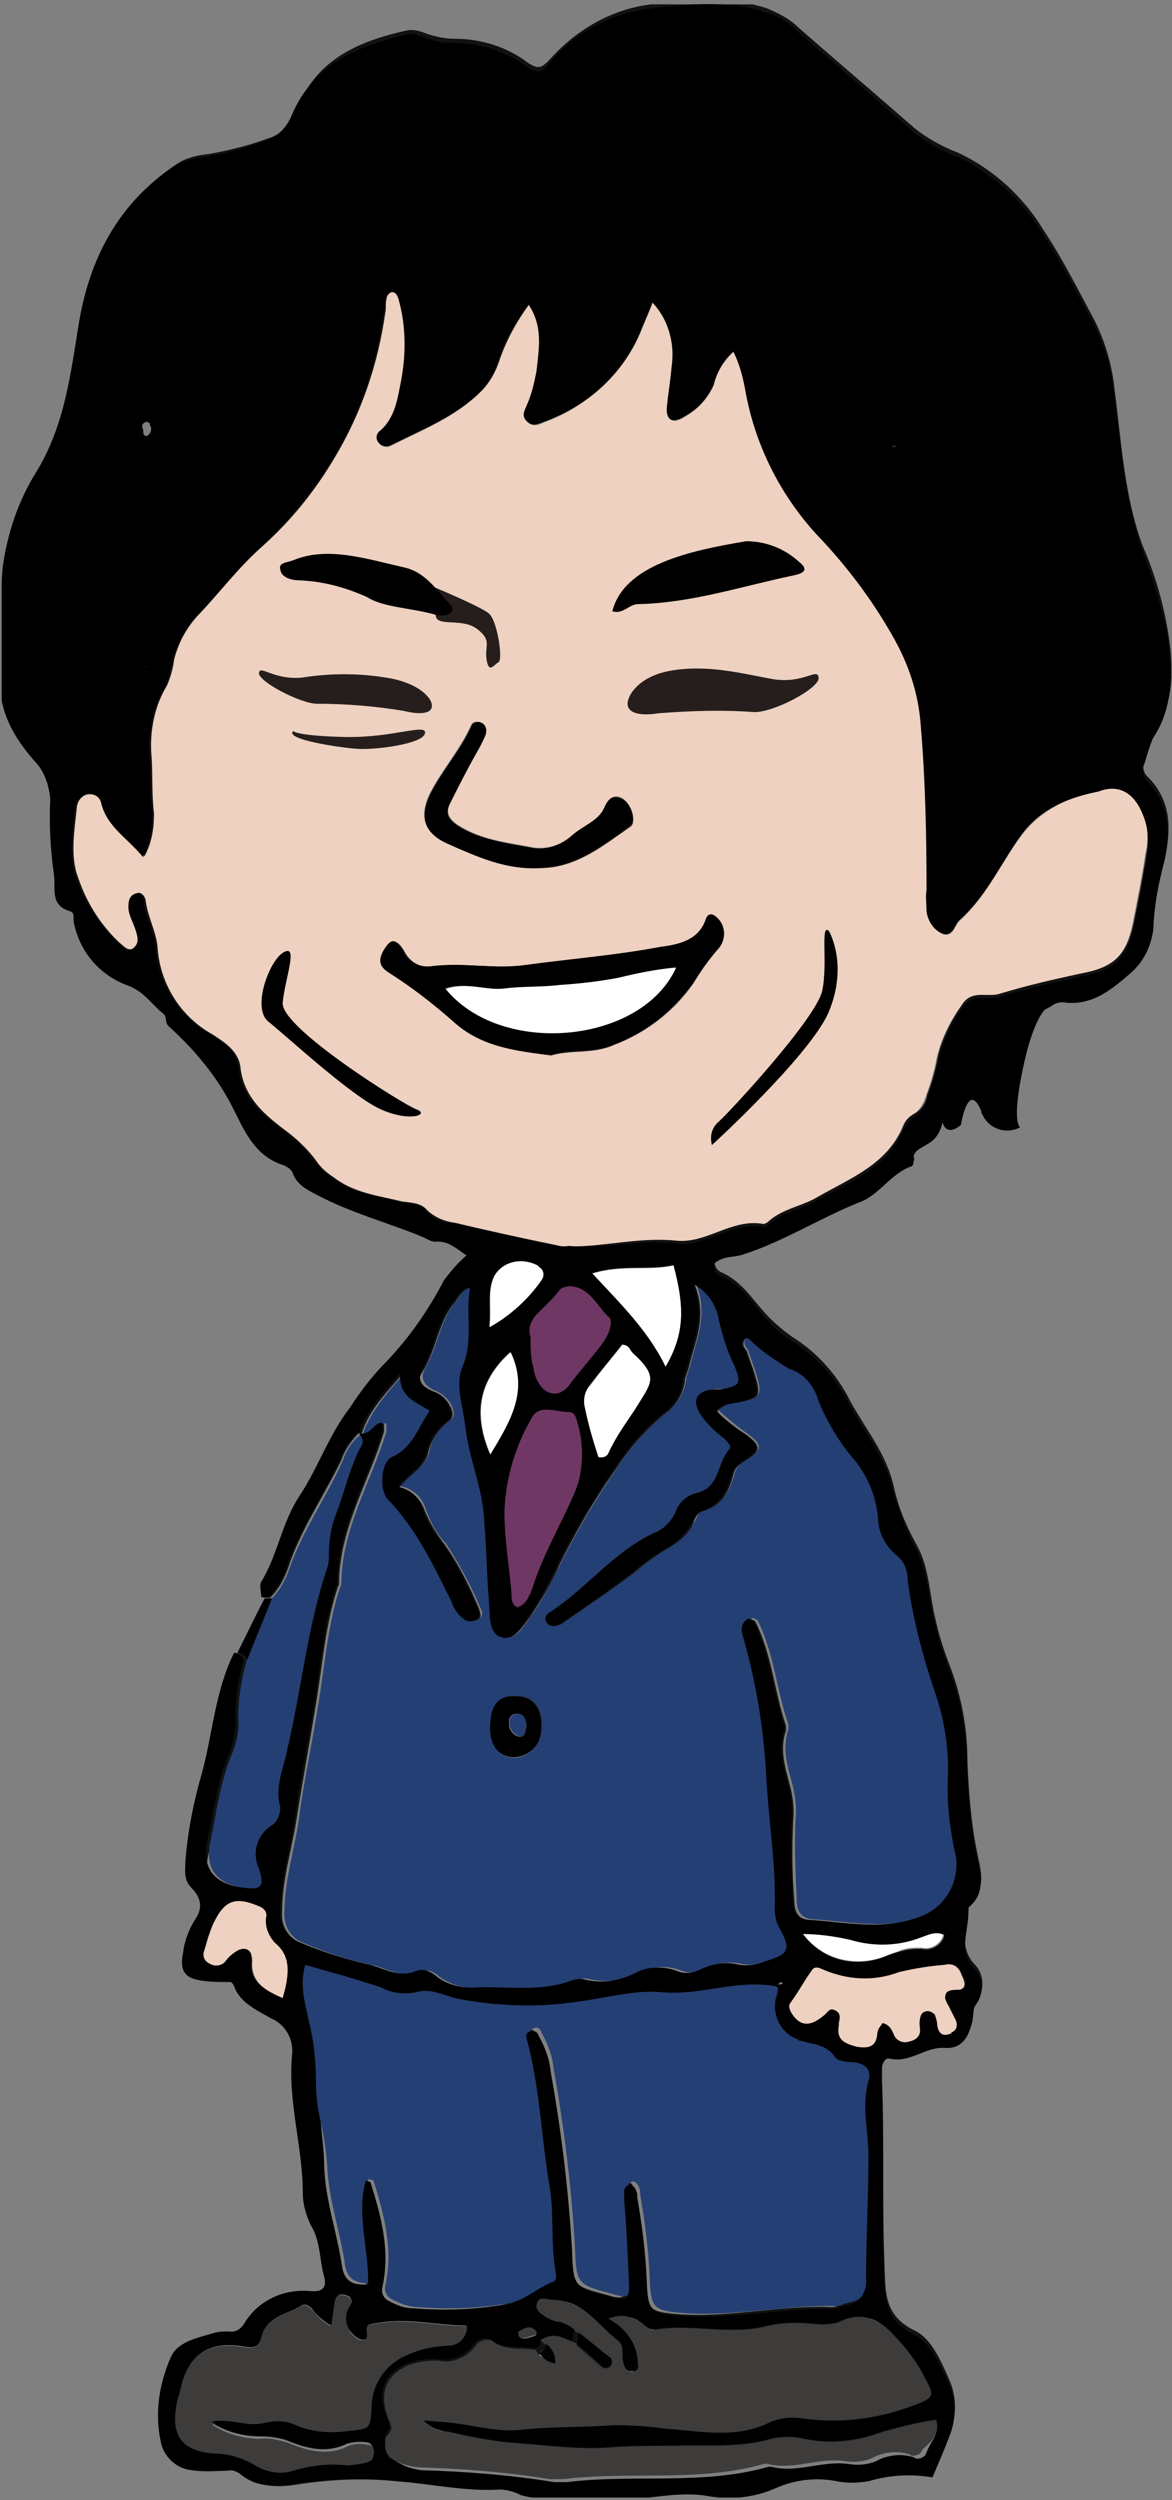 <?xml version="1.0" encoding="UTF-8"?>
<svg id="_グループ_2402" data-name="グループ 2402" xmlns="http://www.w3.org/2000/svg" width="98.84" height="210.74" xmlns:xlink="http://www.w3.org/1999/xlink" viewBox="0 0 98.84 210.74">
  <rect x="0" y="0" width="98.84" height="210.74" fill="#808080" stroke="none"/>
  <defs>
    <style>
      .cls-1 {
        fill: none;
      }

      .cls-2 {
        fill: #111;
      }

      .cls-3 {
        fill: #6f3764;
      }

      .cls-4 {
        fill: #3e3c3b;
      }

      .cls-5 {
        fill: #243f73;
      }

      .cls-6 {
        fill: #251e1c;
      }

      .cls-7 {
        clip-path: url(#clippath-1);
      }

      .cls-8 {
        clip-path: url(#clippath-2);
      }

      .cls-9 {
        fill: #eed1c0;
      }

      .cls-10 {
        fill: #fff;
      }

      .cls-11 {
        fill: #1a1a1a;
      }

      .cls-12 {
        clip-path: url(#clippath);
      }

      .cls-13 {
        fill: #222;
      }
    </style>
    <clipPath id="clippath">
      <rect class="cls-1" x=".14" y=".32" width="98.7" height="210.2"/>
    </clipPath>
    <clipPath id="clippath-1">
      <rect class="cls-1" x=".19" y=".37" width="98.6" height="210.1"/>
    </clipPath>
    <clipPath id="clippath-2">
      <rect class="cls-1" x=".19" y=".37" width="98.6" height="210.1"/>
    </clipPath>
  </defs>
  <g class="cls-12">
    <g id="_グループ_2389" data-name="グループ 2389">
      <g id="_グループ_2388" data-name="グループ 2388">
        <g class="cls-7">
          <g id="_グループ_2387" data-name="グループ 2387">
            <g id="_グループ_2386" data-name="グループ 2386">
              <g class="cls-8">
                <g id="_グループ_2385" data-name="グループ 2385">
                  <path id="_パス_173369" data-name="パス 173369" class="cls-9" d="M96.39,68.57c-.7-1.9-2-2.8-3.8-2.1-2.4.8-4.7,1.7-6.4,3.9-1.8,2.4-3,5.2-5.3,7.3-.4.4-.5,1.3-1.3,1.1-.8-.3-1.3-1.1-1.4-1.9,0-.6-.1-1.2,0-1.8,0-4.7-.1-9.3-.5-14-.2-2.6-1-5-2.3-7.3-1.8-3.2-4-6.1-6.5-8.7-3.1-3.4-5.2-7.6-6-12.2-.2-1.1-.5-2.2-1-3.2-.9.8-1.5,1.8-1.8,2.9-.5,1.1-1.3,2-2.4,2.6-.9.6-1.5.3-1.4-.8s.3-2.2.4-3.4c.3-2-.3-4.1-1.7-5.5-.4,1.1-.7,1.9-1.1,2.7-1.5,3.4-4.4,6.1-7.9,7.4-.5.2-1,.5-1.5,0-.6-.5-.2-.9,0-1.4.4-.9.6-1.8.8-2.8.2-1.9.6-3.8-.7-5.7-1.1,1.5-2,3.1-2.6,4.9-.3.9-.8,1.8-1.5,2.5-2.1,2.1-4.9,3.2-7.5,4.5-.3.2-.8.1-1-.2h0c-.3-.3-.2-.8.1-1,1.3-1.1,1.5-2.8,1.8-4.3.4-2.2.4-4.5-.2-6.7-.1-.4-.3-.8-.7-.7-.3.1-.5.4-.5.7,0,.4,0,.8-.1,1.1-.6,4.3-2,8.4-4.2,12.1-1.7,2.8-3.8,5.4-6.3,7.7-1.9,1.7-3.4,3.7-5.1,5.5-1,1.1-1.8,2.4-2.2,3.9-.1.7-.3,1.5-.6,2.2-1.1,1.8-1.5,4-1.3,6.1.1,1.6,0,3.2.2,4.7,0,1.2-.2,2.5-.8,3.6-1.3-1.6-3-2.5-3.5-4.5-.1-.5-.5-.8-1-.8-.6,0-1.1.5-1.2,1.1-.2,2-.6,4.2.1,6,.7,2.1,1.9,3.9,3.5,5.5.4.4.7.9,1.3.4.5-.4.4-.9.2-1.5-.2-.7-.7-1.4-.6-2.2,0-.4.2-.8.6-.9.4-.1.7.3.7.7.1,1.4.9,2.6,1,3.9.2,3.1,2,5.8,4.6,7.3,1.1.7,2.3,1.4,2.4,2.9.2,2.3,1.8,3.7,3.5,5,1.1.8,2.1,1.7,2.9,2.8.4.5.9,1,1.5,1.4,1.7,1.3,3.7,1.5,5.7,2,.7.2,1.6.1,2.1.7.6.7,1.5,1.1,2.4,1.1,2.9.6,5.7,1.3,8.6,1.9.4.1.7.1,1.1.1,3,.1,5.9-.8,8.9-.5,2.6.3,4.7-1.9,7.4-1.4.1,0,.3-.1.4-.2,1.2-1.1,2.9-1.3,4.2-2.1,2.8-1.6,6-2.8,7.3-6.2.2-.3.4-.6.8-.8.6-.4.9-1,1.1-1.6.4-1.1.7-2.1.9-3.2.4-1.7,1.2-3.2,2.2-4.6.8-1,2-.4,3-.7,2.2-.7,4.5-1.2,6.8-1.7,2.8-.5,3.9-1.5,4.5-4.2.4-2,.8-4,1.1-6,.3-1.2.2-2.4-.2-3.4M60.59,79.97c-.8.9-1.5,1.9-2.1,2.9-1.6,2.4-4,4.2-6.7,5.2-1.8.8-3.7.3-5.3.9-3.1-.4-5.9-.7-8.1-2.8-1.7-1.5-3.5-2.9-5.4-4.1-.8-.5-1-1-.5-1.9.6-1,1-1.1,1.6,0,.4,1,1.5,1.5,2.6,1.3,2.6-.3,5.3.3,7.9-.1,3.7-.5,7.5-.8,11.2-1.5,1.4-.3,3.2-.6,3.8-2.4.2-.5.6-.4.9-.1h0c.7.7.8,1.8.1,2.6M53.09,69.67c-2.2,1.6-4.4,3.4-7.4,3.5-2.9.2-5.5-1-8-2.1-2-.9-2.4-2.3-1.4-4.3,1-1.9,2.5-3.6,3.4-5.6.1-.3.4-.4.7-.3h.1c.4.1.5.5.4.9-.2.6-.4,1.1-.7,1.6-.7,1.4-1.5,2.8-2.2,4.2-.4.9-.2,1.4.7,2,1.9,1.2,3.9,1.4,6,1.8,1.3.3,2.6-.1,3.6-1,.9-.8,2.2-1.2,2.7-2.3.3-.7.7-1.2,1.5-.8.8.5,1.2,2,.6,2.4"/>
                  <path id="_パス_173370" data-name="パス 173370" class="cls-2" d="M65.69,167.27c-.1,0-.1-.1,0,0,0-.1.1-.2.2-.2q.1.1.2.1c-.2.1-.3.1-.4.1,0,.1,0,0,0,0M75.49,38.17h-.1c-.2-.1-.3-.3-.2-.4,0,0,0-.1.1-.1.1-.1.2-.1.3,0l.1.1v.2l.1.1c-.1,0-.2.1-.3.1h0M65.39,168.27c0,.1,0,.2-.1.2-.4,1.5.6,3,2.1,3.4,1,.3,2.2.3,2.9,1.4.2.3,1,.4,1.5.4,1.1,0,1.6.6,1.3,1.6-.6,2.1,0,4.2,0,6.3,0,3.5-.2,6.9-.2,10.4v.1c.1,1.1-.7,2-1.8,2.1-.3.1-.6.3-.9.3-4.3-.2-8.6.9-12.9.6-2.6-.2-2.8-.4-2.9-3-.1-2.3-.4-4.7-.8-7v-.2c0-.2-.1-.4-.2-.6-.1-.2-.2-.3-.4-.3-.5.2-.5.6-.5,1v.3c.1,2.3.3,4.7.4,7,0,1.4-.3,1.6-1.6,1.2-3-.8-3.1-.8-3.2-4-.3-5-.9-10-1.8-15-.1-1.1-.4-2.1-1-3-.2-.2-.4-.5-.7-.4s-.4.4-.3.8c1.1,4,1.2,8.2,1.9,12.3.4,2.3.2,4.8.5,7.2.1.4.1.9-.3,1-1.4.5-2.4,1.5-4,1.9-2.4.4-4.9.5-7.4.3-.8,0-1.7-.2-2.4-.7-.4-.2-.6-.6-.5-1.1.7-3.1-.1-6-1-8.9,0,0-.1,0-.4-.1-.8,2.9.3,5.8.2,8.8-1.2,0-2-.2-2.2-1.6-.4-2.8-1.4-5.5-1.5-8.4-.1-1.3-.3-2.6-.6-3.8-.3-1.2-.4-2.4-.4-3.6.1-1.7-.1-3.3-.6-4.9-.3-1.4-.9-2.9-.3-4.7,2.2.6,4.3,1.2,6.4,1.9.9.5,2,.6,3,.4,1.3-.4,2.5.4,3.7.6,3.3.6,6.6.6,9.9.2,2.3-.3,4.8-1.1,7-.8,3.1.3,5.9-1,8.9-.6,1.2.1,1.5,0,1.2,1M30.49,120.87c.6.5.2.9.1,1.3-.9,1.8-1.3,3.7-2,5.5-.5,1-.7,2.2-.6,3.3,0,.4,0,.8-.1,1.1-1.7,5-2.2,10.3-3.4,15.4-.4,1.6-1.1,3.1-.6,4.9.1.6-.2,1.2-.8,1.6-1.1.8-1.5,2.3-.9,3.6.5,1.5.2,1.8-1.3,1.6-3.8-.4-3.9-.5-3-4.2.6-2.4.8-4.9,1.8-7.2.4-1,.5-2,.5-3.1.1-1.6.3-3.1.7-4.7-.1-.3-.5-.6-.8-.6-1.6,3.2-1.8,6.7-2.7,10.1-.7,2.4-1.2,4.9-1.4,7.4,0,.8-.2,1.6.5,2.3,1.3,1.2,1.3,1.3.3,2.7-.5.9-.9,1.8-1,2.8-.3,1.4,0,2.1,1.4,2.3.7.1,1.4.1,2,.1.4,0,.7-.1.9.4.6,1.4,1.9,2,3.1,2.7,1.2.5,1.9,1.7,1.8,3-.4,4,.9,7.9.9,11.8,0,.9.2,1.9.7,2.7.8,1.4.7,2.9,1.1,4.3.2.8.1,1.3-1.2,1.2-2.1-.3-4.2.7-5.4,2.5-.5.7-.8.9-1.5.9-.4,0-.8,0-1.1.1-1.4.5-3.1.7-3.7,2-1.1,2.2-1.4,4.7-.9,7.1.2,1.3,1.3,2.4,2.7,2.5.8.1,1.7,0,2.5,0,.5-.1,1,0,1.5.3,1.4,1.2,3.1,1.1,4.8.8,2.8-.4,5.5-.5,8.3-.2,2.7.2,5.3.8,8.1.7.8-.1,1.5,0,2.2.1,2.7.7,5.3.3,8,.4,2.6.1,5.3-.8,7.9-.3,1.9.3,3.9.1,5.6-.7,1.6-.7,3.3-.9,5-.6,1,.2,2,.2,2.9,0,1.7-.5,3.5-.6,5.3-.3.5-1.2,1-2.3,1.4-3.4.6-1.4.6-3,0-4.4-.7-1.6-1.5-3.5-2.9-4.2-2.7-1.3-2.5-3.3-2.6-5.7-.2-5.1,0-10.3-.2-15.4v-1.4c0-.4.3-.9.7-.8,1.7.4,3-1,4.6-.9,1.5.1,2-.9,2.3-2,.2-.6,0-1.2.4-1.7.7-.9.6-2.3-.3-3.1-1.4-1.7-.3-3.4-.4-5,1.6-1.2,1-2.9.7-4.4-.5-2.5-.7-5.1-.8-7.6,0-2.8-.5-5.5-1.5-8.1-.5-1.3-.9-2.5-1.2-3.9-.5-2-.5-4.2-1.5-6.1-.9-1.6-1.6-3.2-2-5-.6-2.8-2.4-4.9-3.7-7.3-1.1-2.2-2.8-4.1-4.9-5.4-.7-.5-1.3-1-1.9-1.6-1.3-1.3-2.2-3-4-3.8-.5-.2-.7-.7-.6-1.1.6-.7,1.6-.6,2.5-.8,3.5-1.1,6.5-3.1,9.8-4.4,1.6-.7,2.6-2.4,4.3-3,.1,0,.3-.2.2-.3-.2-1,.6-1.3,1.2-1.6.6-.3,1-.9,1.2-1.6.6-2.2,1.3-4.3,2.2-6.3.4-1.4,1.6-2.3,3-2.4s2.8-.5,4-1.3c.4-.3.8-.3,1.3-.3,2.2.2,3.8-1,5.3-2.4,1.2-.9,2-2.4,2-3.9.1-1.9.5-3.9,1-5.8.5-2.4.4-4.6-1.4-6.5-.5-.4-.6-1-.3-1.6.2-.7.4-1.4.7-2.1,1.8-2.7,1.7-5.7,1.2-8.7-.4-2.4-1.1-4.8-2.1-7.1-1.6-4.3-1.8-8.8-2.4-13.3-.2-2-.8-4-1.7-5.8-1.4-2.6-2.7-5.2-4.3-7.6-1.7-2.8-4.2-5.1-7.2-6.5-1.3-.5-2.6-1.2-3.7-2.1-3.2-2.8-6.5-5.6-9.7-8.4-.8-.8-1.8-1.3-2.8-1.7-3.2-1-6.5-.7-9.7-.3-3.3.4-6.2,2.1-8.4,4.5-.8.9-1.1,1-2,.4-1.7-1.3-3.9-2-6.1-2-.9,0-1.8-.2-2.6-.5-.5-.2-1-.3-1.5-.2-4,.9-7.7,2.4-9.3,6.8-.4,1.1-1.3,2-2.4,2.3-1.6.6-3.3,1-4.9,1.3-1,.1-1.9.3-2.7.8-4.7,3.2-7.1,7.8-8,13.3-.9,4.6-1.4,8.9-3.8,12.8-1.5,2.4-2.4,5.1-2.8,7.9-.3,3,0,6-.2,9-.2,3.2,1.2,5.6,3.2,7.8.6.8,1,1.8,1,2.8-.1,2.1,0,4.2.3,6.3.2,1.2-.4,2.6,1.4,3.2.4.1.2.7.3,1,.5,2.4,2.2,4.3,4.4,5.2,1.3.5,2.1,1.6,3.1,2.4.4.3.1.8.5,1.1,2.1,1.8,3.8,3.9,5.1,6.3,1.1,2,1.9,4.6,4.6,5.4.3.2.6.4.8.8.4.9,1.2,1.2,2,1.7,2.8,1.5,5.9,2.3,8.8,3.5.3.1.7.4,1,.4,1.2-.1,1.9.6,2.8,1.2-.7.6-1.3,1.3-1.9,2.1-1.3,2.5-2.9,4.8-4.8,6.8-1.1,1.2-2.1,2.5-3.1,3.9-1.8,2.3-2.7,5.1-4.3,7.5-1.5,2.2-1.8,4.9-3.2,7.2-.2.3,0,.9,0,1.3h.6c.7-.7,1.2-1.6,1.5-2.5,1.1-3.3,3-6,4.5-9.1.3-.9.9-1.7,1.5-2.3l.2.1c.6-1.9,1.9-3.3,3.5-5.1-.2,2.1,1.3,2.4,2.5,3.2-1,1.4-1.4,3.1-3.2,3.9-.9.4-1.1,2.8-.3,3.6,2.4,2.5,3.8,5.5,5.3,8.5.2.6.5,1.1,1,1.5.3.3.7.3,1,.1.4-.3.2-.6.1-1-.8-1.9-1.7-3.7-2.9-5.4-.7-.9-1.3-1.9-1.7-2.9-.3-.9-1.1-1.7-2.1-1.9.9-1,2-1.6,2.4-2.8.2-1.1.9-2.1,1.8-2.8.4-.3.3-.8.1-1.2-.3-.6-.8-1.1-1.5-1.3-1.4-.7-1.4-.8-.7-1.9,1-1.7,1.2-3.9,2.5-5.5.4-.4.5-1.1,1.5-1.3-.4,2.3.3,4.4-.6,6.6-.6,1.5,0,3.4.2,5.1.3,2.7,1.5,5.2,1.6,8,.1,2.3.2,4.5.4,6.8.1,1.1-.1,2.6,1.1,3,.9.2,1.7-1.1,2.3-1.9.9-1.4,1.8-2.8,2.4-4.3,1.4-2.8,3-5.6,4.8-8.1,1.1-1.7,2.5-3.3,4.1-4.6,1-.7,1.6-1.8,1.7-3,.1-.3.2-.6.3-.9.5-2.2,1.6-4.2.5-7,1.2.6,2,1.7,2.2,3.1.2,1.3.7,2.6,1.3,3.8.6,1.5.4,1.8-1.2,2h-.7c-1.4.2-1.7,1-.9,2.2.6.7,1.2,1.3,1.9,1.9.3.2.7.7.5.9-1.1,1.1-.8,3.2-2.7,3.7-.9.2-1.7.8-1.9,1.7-.3.8-1,1.4-1.8,1.7-3.4,1.5-5.7,4.6-8.8,6.7-.3.2-.6.5-.2.9h0c.3.3.7.3,1,.1,2-1.4,4.1-2.8,6.1-4.3.9-.8,1.9-1.5,2.9-2.1,1-.4,1.8-1.2,2.2-2.2.1-.4.3-.8.7-.9,1.7-.4,2.3-1.8,2.7-3.3.1-.5.6-.8,1.1-1.1,1.2-.8,1.2-1.2,0-2.1-.9-.6-1.8-1.2-2.5-2,.5-.6,1.3-.6,1.9-.7,1.7-.4,1.8-.6,1.3-2.3-.2-.7-.5-1.4-.7-2.1-.3-.3-.4-.6-.2-.9,0,0,0-.1.1-.1.2-.2.4-.1.6.2.5.4,1,.8,1.5,1.2.5.4,1.1.8,1.6,1.1.2.1.3.2.5.2,1,.5,1.8,1.5,2.1,2.6.7,1.8,1.7,3.4,2.9,4.8,1.2,1.4,1.9,3.1,2.1,4.9,0,1.3.6,2.5,1.6,3.3.6.5.9,1.2.9,2,.5,3.1,1.2,6.2,2.2,9.2.9,2.4,1.3,5,1.2,7.6,0,2.3.2,4.5.7,6.7.2,2-.9,4-2.7,4.8-3.2,1.4-6.5.6-9.8.4-.9-.1-1.3-.6-1.3-1.7-.2-2.2-.2-4.5-.1-6.7.1-.9,0-1.8-.2-2.7-.4-1.6-1-3.2-.4-4.9v-.4c-1-2.9-1.2-6.1-2.6-8.8-.1-.1-.2-.1-.4-.2-.7.5-.6,1.3-.4,1.8,1.1,3.8,1.7,7.8,1.9,11.8.2,3.6.7,7.2.7,10.8,0,.6.1,1.2.4,1.7,1,1.8.7,2.2-1.2,2.8-.7.3-1.5.4-2.2.3-1.1-.2-2.3-.1-3.3.4-.6.4-1.3.4-2,.1-1.1-.4-2.4-.4-3.5.2-1.4.7-2.9.9-4.4.5-.3-.1-.6-.1-.9.1-2.6,1-5.4.6-8,.6-1.3.1-2.6-.2-3.6-1-.4-.4-1-.5-1.5-.4-1.4.6-2.6-.1-3.9-.5-2.1-.5-4.1-1.1-6-1.9-1.1-.4-1.7-1.5-1.6-2.6,0-2.7.8-5.2,1.2-7.7.5-3.2,1.1-6.4,1.6-9.5.6-3.4.8-6.9,1.9-10.2,0-.1.1-.1.1-.2,0-4.7,2.5-8.6,3.8-12.9v-.7c-.7,0-.8,1.2-1.9.9M12.19,56.47h0c-.1-.2,0-.3.2-.3,0,0,.1.1.2.1v.1c0,.1-.1.3-.2.3-.1-.1-.2-.1-.2-.2M48.39,197.47c.1,0,.2.1.3.1,0-.2,0-.3.1-.5s0-.3.1-.5c-.1-.1-.2-.2-.3-.3-.2-.1-.4-.2-.6-.3-.1,0-.2-.1-.3-.1-.4-.1-.9-.2-1.2-.4-.4-.3-1-.6-.8-1.2.2-.8.8-.3,1.3-.3,2.6,0,3.8,2.1,5.6,3.5.5.4.3,1.1.4,1.7.1.4.3.9.9.8.5-.1.3-.6.3-.9-.2-1.5-1.1-2.9-2.5-3.5.8-.4,1.8-.3,2.6.2.5.2.8.8,1.4.7,3.1-.5,6.3.5,9.4-.3,1.3-.3,2.6-.3,3.8-.2.7.2,1.5.1,2.2-.1,2.8-1.4,4.3.6,5.8,2.3.6.8,1.1,1.6,1.6,2.5.8,1.4.7,1.7-.9,2.2-3.1,1.2-6.4,1.6-9.7,1.1-.8-.2-1.7-.1-2.4.3-2.9,1.4-5.9.8-8.9.6-1.5-.2-2.9-.3-4.4-.3-2.6.2-5.2.2-7.9.4-1.9.2-3.9-.4-5.8-.6-.7-.1-1.3-.1-2.3-.2.5.5,1.2.9,2,.9,1.6.4,3.2.7,4.9.9,3.1.2,6.2.7,9.2.4,1.6-.1,3.3-.2,4.9-.1,2.8-.1,5.6.3,8.3-.6.9-.2,1.8-.2,2.7,0,2.2.4,4.6.2,6.7-.6,1.5-.4,2.9-.8,4.5-1,.3,1.2-.5,1.9-.8,2.8,0,0,0,.1-.1.1-.2.4-.7.5-1.1.3-.9-.3-2-.2-2.9.2-.8.3-1.6.4-2.4.4-2.3-.3-4.5.8-6.7.2h-.2c-5.6,1.6-11.3.6-17,1.3-.4.1-.8.1-1.1,0-3.7-.6-7.4-.9-11.2-1-.7-.1-1.5-.3-2.1-.7-.9-.4-1.1-1.1-.4-2,.5-.5.4-.7.1-1.3-.8-2-.5-3.9,1.9-4.7.7-.3,1.5-.4,2.2-.3,1.2.2,2.5-.3,3.2-1.2l.1-.1c.4-.5,1-.5,1.5-.2,1.1.8,2.3.5,3.5.6.3-.1.5-.4.5-.7.6-.4,1.2-.4,1.9-.2.1,0,.2.1.3.1q-.3-.2-.2-.2M96.69,71.87c-.3,2-.7,4-1.1,6-.6,2.7-1.7,3.7-4.5,4.2-2.3.5-4.5,1-6.8,1.7-1,.3-2.2-.3-3,.7-1,1.4-1.8,2.9-2.2,4.6-.2,1.1-.5,2.2-.9,3.2-.1.7-.5,1.3-1.1,1.6-.3.2-.6.4-.8.8-1.3,3.4-4.5,4.6-7.3,6.2-1.3.8-3,1-4.2,2.1-.1.1-.3.2-.4.2-2.7-.5-4.8,1.7-7.4,1.4-3-.3-6,.5-8.9.5-.4,0-.8,0-1.1-.1-2.9-.6-5.7-1.2-8.6-1.9-.9-.1-1.8-.5-2.4-1.1-.5-.6-1.4-.6-2.1-.7-2-.5-4-.7-5.7-2-.6-.4-1.1-.8-1.5-1.4-.8-1.1-1.8-2-2.9-2.8-1.7-1.3-3.2-2.7-3.5-5-.1-1.4-1.3-2.2-2.4-2.9-2.7-1.5-4.4-4.3-4.6-7.3-.1-1.3-.8-2.5-1-3.9,0-.3-.3-.8-.7-.7-.4.1-.5.5-.6.9-.1.8.4,1.4.6,2.2.1.5.3,1.1-.2,1.5-.6.4-.9-.1-1.3-.4-1.6-1.5-2.8-3.4-3.5-5.5-.7-1.8-.3-4-.1-6,.1-.6.6-1.1,1.2-1.1.5,0,.9.4,1,.8.5,2,2.3,2.9,3.5,4.5.6-1.1.8-2.3.8-3.6-.2-1.6-.1-3.2-.2-4.7-.2-2.1.2-4.3,1.3-6.1.3-.7.5-1.4.6-2.2.4-1.5,1.1-2.8,2.2-3.9,1.7-1.8,3.2-3.8,5.1-5.5,2.5-2.2,4.6-4.8,6.3-7.7,2.2-3.7,3.6-7.8,4.2-12.1.1-.4,0-.8.1-1.1,0-.3.2-.6.5-.7.5-.1.6.3.7.7.5,2.2.6,4.5.2,6.7-.4,1.5-.5,3.2-1.8,4.3h0c-.3.3-.3.7-.1,1s.7.4,1,.2c2.6-1.3,5.4-2.4,7.5-4.5.7-.7,1.2-1.6,1.5-2.5.6-1.8,1.5-3.4,2.6-4.9,1.3,1.9.9,3.8.7,5.7-.2,1-.4,1.9-.8,2.8-.2.5-.5.9,0,1.4.5.4,1,.2,1.5,0,3.5-1.3,6.4-3.9,7.9-7.4.3-.8.7-1.6,1.1-2.7,1.4,1.5,2,3.5,1.7,5.5-.1,1.1-.4,2.2-.4,3.4-.1,1.1.5,1.4,1.4.8,1.1-.6,1.9-1.5,2.4-2.6.3-1.2.9-2.2,1.8-3,.5,1,.8,2.1,1,3.2.8,4.6,2.9,8.8,6,12.2,2.5,2.6,4.7,5.5,6.5,8.7,1.3,2.2,2.1,4.7,2.3,7.3.4,4.7.5,9.3.5,14v1.8c.1.8.6,1.6,1.4,1.9s.8-.7,1.3-1.1c2.3-2,3.5-4.9,5.3-7.3,1.7-2.2,4-3.1,6.4-3.9,1.8-.6,3.2.3,3.8,2.1.3,1.2.4,2.4.2,3.5M80.59,167.67c-1,0-1.2.4-.7,1.3l.6,1.2s0,.1.1.1c.1.5-.1,1-.6,1.1-.7.2-1-.1-1.1-.7,0-.3-.1-.6-.2-.9-.1-.2-.3-.3-.6-.3s-.6.2-.6.5c-.1.4,0,.8,0,1.1,0,.7-.5.8-1.1,1-.4.2-.9,0-1.1-.5-.2-.4-.3-.9-1-1.1-.2.3-.3.5-.4.7-.1,1.2-.6,1.5-1.8,1.3-1-.2-1.7-.6-1.5-1.8v-.2c.1-.5.2-1-.4-1.1-.4-.1-.6.3-.9.5-1.1,1-1.9.9-2.6-.1-.2-.3-.4-.7-.2-1,.7-.9,1.2-1.9,1.7-2.9.2-.4.6-.2,1-.1,2,.9,4.3.9,6.4.2,1.2-.3,2.5-.5,3.8-.6.7-.1,1.4.3,1.6.9.4.8.6,1.4-.4,1.4M79.69,163.07c-.2.8-1.1,1.4-1.9,1.2-.6,0-1.2,0-1.7.2-.5.1-.9.3-1.3.5-2.5,1-5.4.3-7-1.9,1.4.1,2.7.2,4.1.5,1.3.4,2.8.5,4.1.3.6-.1,1.2-.3,1.8-.5.5-.4,1.2-.7,1.9-.3M56.09,115.17c-1.5-3.1-3.8-5.3-6.2-7.9,2.6-.9,4.8-.2,6.9-.7,1,3.8.9,6-.7,8.6M53.59,118.87c-.8,1.1-1.6,2.3-2.2,3.5-.1.2-.4.5-.9.4-.5-1.4-.9-2.9-1.2-4.4-.1-.6.1-1.2.5-1.7.9-1.2,1.9-2.3,2.7-3.4.6,0,.7.5.9.7,2.3,2.2,1.5,2.6.2,4.9M50.79,113.17c-.9,1.2-1.9,2.3-2.8,3.5s-2.1.9-2.8-.5c-.1-.3-.2-.7-.3-1.1-.2-.8-.3-1.6-.2-2.4-.4-1,.2-1.7,1-2.4.5-.5,1-.9,1.4-1.5.2-.3.6-.5,1-.5,1.7.1,2.2,1.7,3.2,2.6.5.5,0,1.7-.5,2.3M48.19,126.27c-1.1,2.7-2.6,5.2-3.7,8q0,.1-.1.2c-.1.5-.5.8-1,.9h0c-.5-.3-.5-.7-.5-1.2-.2-2.3-.6-4.6-.6-6.9.1-2.8.9-5.5,2.3-7.9.6-1.2,2.1-.5,3.1-.5.8,0,.8.7.9,1.3.8,2.1.5,4.2-.4,6.1M45.59,107.87c-1.2,1.6-2.7,3-4.5,4,.2-1.7-.2-3,.4-4.3,0-.1.1-.2.2-.2.9-1.2,2.6-1.4,3.8-.5.4.3.4.7.1,1M44.99,196.97c-.4.1-.8.4-1.2,0-.1-.1-.1-.4,0-.4.5-.3,1-.6,1.5,0,0,.2-.1.3-.3.4M41.29,122.67c-1.5-3.5-.9-6.3,1.7-8.7,1.6,3.3,0,5.9-1.7,8.7M37.59,197.77c-1.1.1-2.2.3-3.3.8-1.8.8-2.9,2.5-3,4.4s-.2,1.8-2,2c-1.5.2-3,.1-4.4-.5-.8-.4-1.8-.5-2.6-.2-1.4.4-2.8-.4-4.5-.1,1.2.8,2.7,1.2,4.1,1.2.8,0,1.5.1,2.2.3,1.7.7,3.4,1.2,5.2.3.5-.1,1-.2,1.6-.1.4,0,.6.4.6.8s-.1.8-.5.9c-.6.1-1.2.1-1.8.1-1.5-.1-3,0-4.5.4-1.1.4-2.3.2-3.3-.4-1-.6-2.2-.9-3.4-1-2.8-.2-3.8-1.6-3.2-4.4.1-.4.2-.7.3-1.1.6-2.9,2.5-4.1,5.5-3.5.8.2,1.1,0,1.3-.8.4-1.8,2.2-1.9,3.4-2.7.3-.2.7.1,1,.4.4.6.9,1,1.5,1.3.1-.7.2-1.4.3-2.1.1-.6.6-.6,1.1-.4.6.3.4.5.1,1-.5.9-.1,2.1.8,2.6.4.2.8.1.7-.4-.2-.8.1-.7.8-.9,2.6-.5,5,.2,7.7.2v.2c0,1-.8,1.7-1.7,1.7M23.79,168.37c-1.6-.7-2.7-1.3-2.6-3.2.1-1-.7-1.3-1.5-.7-.3.3-.5.5-.8.8-.3.4-.8.4-1.2.2-.6-.3-.6-.8-.5-1.3.2-.7.4-1.4.7-2.1,1-2.1,1.9-2.4,4-1.5.4.1.6.5.5.9-.1.8.1,1.5.7,2.1,1.6,1.5,1.2,3,.7,4.8M12.49,36.77c-.2.1-.4-.1-.4-.3v-.2c-.1-.3-.2-.5.2-.7.1,0,.3,0,.4.1l.1.1v.1h0c.1.3,0,.7-.3.9"/>
                  <path id="_パス_173371" data-name="パス 173371" class="cls-13" d="M75.69,37.87q0-.1,0,0l-.1-.1-.1-.1-.1-.1c-.1,0-.2.1-.2.2v.1c0,.2.1.3.3.3h0c.1,0,.2-.1.2-.2v-.1"/>
                  <path id="_パス_173372" data-name="パス 173372" class="cls-9" d="M81.09,166.47c-.2-.7-.9-1.1-1.6-.9-1.3.1-2.5.3-3.8.6-2.1.8-4.3.7-6.4-.2-.4-.2-.8-.3-1,.1-.5,1-1.1,2-1.7,2.9-.2.3,0,.7.2,1,.7,1,1.5,1,2.6.1.3-.2.5-.7.9-.5.6.2.5.7.4,1.1v.2c-.2,1.2.4,1.5,1.5,1.8,1.2.2,1.7-.1,1.8-1.3,0-.2.2-.4.4-.7.7.2.8.7,1,1.1.2.4.7.6,1.1.5.5-.1,1-.3,1.1-1,0-.4-.1-.8,0-1.1,0-.3.3-.5.6-.5.2,0,.4.1.6.3.1.3.2.6.2.9.1.6.4,1,1.1.7,0,0,.1,0,.1-.1.5-.2.6-.8.4-1.2l-.6-1.2c-.5-.8-.4-1.2.7-1.3.9-.1.7-.7.4-1.3"/>
                  <path id="_パス_173373" data-name="パス 173373" class="cls-5" d="M80.89,156.57c-.5-2.2-.8-4.5-.7-6.7.1-2.6-.3-5.1-1.2-7.6-1-3-1.8-6.1-2.2-9.2,0-.8-.3-1.5-.9-2-1-.8-1.6-2-1.6-3.3-.2-1.8-.9-3.5-2.1-4.9s-2.2-3.1-2.9-4.8c-.3-1.1-1-2.1-2.1-2.6-.2-.1-.4-.1-.5-.2-.6-.3-1.1-.7-1.6-1.1s-1-.8-1.5-1.2c-.2-.2-.4-.3-.6-.2l-.1.1c-.2.3-.1.6.2.9.2.7.5,1.4.7,2.1.5,1.7.4,1.9-1.3,2.3-.6.1-1.3.1-1.9.7.8.7,1.6,1.4,2.5,2,1.2.9,1.2,1.3,0,2.1-.5.3-.9.6-1.1,1.1-.4,1.5-1,2.8-2.7,3.3-.4.1-.5.5-.7.9-.5,1-1.3,1.7-2.2,2.2-1,.6-2,1.3-2.9,2.1-2,1.5-4.1,2.9-6.1,4.3h0c-.3.2-.8.2-1-.1-.3-.4-.1-.7.2-.9,3.1-2,5.4-5.1,8.8-6.7.8-.3,1.4-.9,1.8-1.7.3-.9,1-1.5,1.9-1.7,1.9-.5,1.6-2.5,2.7-3.7.2-.2-.2-.6-.5-.9-.7-.5-1.4-1.2-1.9-1.9-.8-1.2-.5-2,.9-2.2h.7c1.7-.3,1.8-.5,1.2-2-.6-1.2-1-2.5-1.3-3.8-.2-1.3-1-2.5-2.2-3.1,1.1,2.7,0,4.8-.5,7-.1.3-.2.6-.3.9-.1,1.2-.7,2.3-1.7,3-1.6,1.3-3,2.9-4.1,4.6-1.8,2.6-3.4,5.3-4.8,8.1-.7,1.5-1.5,3-2.4,4.3-.6.8-1.3,2.2-2.3,1.9-1.2-.3-1-1.9-1.1-3-.2-2.3-.2-4.5-.4-6.8-.1-2.7-1.3-5.3-1.6-8-.2-1.7-.9-3.6-.2-5.1.9-2.2.2-4.4.6-6.6-1,.2-1.1.9-1.5,1.3-1.3,1.6-1.5,3.8-2.5,5.5q-.7,1.2.7,1.9c.6.2,1.2.7,1.5,1.3.2.5.3,1-.1,1.2-.9.7-1.6,1.6-1.8,2.8-.4,1.2-1.5,1.7-2.4,2.8,1,.2,1.8.9,2.1,1.9.4,1.1.9,2.1,1.7,2.9,1.1,1.7,2.1,3.5,2.9,5.4.2.4.3.7-.1,1-.3.2-.8.2-1,0-.5-.4-.8-.9-1-1.5-1.5-3-2.9-6-5.3-8.5-.8-.8-.6-3.2.3-3.6,1.8-.8,2.2-2.5,3.2-3.9-1.2-.8-2.6-1.1-2.5-3.2-1.6,1.8-2.8,3.2-3.5,5.1h0c1.1.2,1.2-.9,2-.9v.7c-1.3,4.3-3.8,8.2-3.8,12.9q0,.1-.1.2c-1.1,3.3-1.3,6.8-1.9,10.2-.5,3.2-1.2,6.3-1.6,9.5-.4,2.6-1.2,5.1-1.2,7.7-.1,1.1.5,2.2,1.6,2.6,1.9.8,3.9,1.5,6,1.9,1.3.4,2.5,1.1,3.9.5.5-.2,1.1,0,1.5.4,1.1.8,2.3,1.1,3.6,1,2.7-.1,5.4.4,8-.7.3-.1.6-.1.9-.1,1.5.4,3,.2,4.4-.5,1.1-.6,2.4-.6,3.5-.2.6.3,1.4.2,2-.1,1-.5,2.2-.7,3.3-.4.8.1,1.5,0,2.2-.3,2-.6,2.2-1,1.2-2.8-.3-.5-.4-1.1-.4-1.7.1-3.6-.5-7.2-.7-10.8-.2-4-.8-7.9-1.9-11.8-.2-.6-.4-1.4.4-1.8.1.1.3.1.4.2,1.4,2.8,1.6,5.9,2.6,8.8v.4c-.6,1.7,0,3.3.4,4.9.2.9.3,1.8.2,2.7-.1,2.2,0,4.5.1,6.7,0,1.1.4,1.6,1.3,1.7,3.3.2,6.5,1,9.8-.4,1.7-.9,2.8-2.8,2.6-4.8M45.69,145.67h0c0,1.4-1.1,2.5-2.4,2.5-1.3-.1-2-1.1-1.9-2.8.1-1.8.8-2.5,2.5-2.3,1.2.1,1.9,1.1,1.8,2.6"/>
                  <path id="_パス_173374" data-name="パス 173374" class="cls-10" d="M77.69,163.27c-.6.2-1.2.4-1.8.5l.1.6c.6-.2,1.1-.2,1.7-.2.8.2,1.7-.3,1.9-1.2-.6-.3-1.3,0-1.9.3"/>
                  <path id="_パス_173375" data-name="パス 173375" class="cls-4" d="M78.99,203.97c-1.5.2-3,.6-4.5,1-2.1.8-4.4,1.1-6.7.6-.9-.2-1.8-.2-2.7,0-2.7.8-5.5.5-8.3.6-1.6,0-3.3,0-4.9.1-3,.3-6.1-.2-9.2-.4-1.6-.2-3.3-.5-4.9-.9-.7,0-1.5-.3-2-.9,1,.1,1.6.1,2.3.2,1.9.2,3.9.8,5.8.6,2.6-.3,5.3-.2,7.9-.4,1.5,0,3,.1,4.4.3,3,.2,6,.9,8.9-.6.8-.3,1.6-.4,2.4-.3,3.3.5,6.6.1,9.7-1.1,1.6-.6,1.7-.8.9-2.2-.4-.9-1-1.7-1.6-2.5-1.5-1.7-3-3.7-5.8-2.3-.7.2-1.5.2-2.2.1-1.3-.1-2.6-.1-3.8.2-3.1.8-6.3-.2-9.4.3-.5.1-.9-.4-1.4-.7-.8-.5-1.7-.6-2.6-.2,1.4.7,2.4,2,2.5,3.5,0,.4.2.8-.3.9-.6.2-.8-.3-.9-.8-.1-.6.1-1.3-.4-1.7-1.7-1.3-3-3.5-5.6-3.5-.5,0-1.1-.4-1.3.3-.2.6.4.9.8,1.2.4.2.8.4,1.2.4.1,0,.2.1.3.1.2.1.4.2.6.3.1.1.2.2.3.3.9.7,1.7,1.4,2.6,2.1.1,0,.1.1.1.1.1.2.1.5-.1.6-.2.1-.4.1-.6,0-.7-.6-1.4-1.3-2.2-1.9-.1,0-.2-.1-.3-.1s-.1,0-.2-.1c-.1,0-.2-.1-.3-.1-.6-.3-1.3-.2-1.9.2.5.4.9,1,.9,1.7-.6-.1-1.1-.4-1.3-.9-1.2-.2-2.4.1-3.5-.6l-.1-.1c-.5-.3-1.2-.1-1.5.4-.8,1-2,1.5-3.2,1.2-.8,0-1.5.1-2.2.3-2.4.9-2.7,2.7-1.9,4.7.3.7.3.8-.1,1.3-.7.8-.5,1.5.4,2,.6.4,1.4.6,2.1.7,3.7.1,7.5.4,11.2,1h1.1c5.6-.7,11.4.3,17-1.3h.2c2.3.6,4.4-.6,6.7-.2.8.1,1.7,0,2.4-.4.9-.4,1.9-.5,2.9-.2,0,0,.1,0,.1.1.4.1.9-.1,1-.5.7-.6,1.5-1.3,1.2-2.5"/>
                  <path id="_パス_173376" data-name="パス 173376" class="cls-10" d="M75.89,163.77c-1.4.2-2.8.1-4.1-.3-1.3-.3-2.7-.5-4.1-.5,1.6,2.2,4.5,2.9,7,1.9.4-.2.9-.3,1.3-.5l-.1-.6"/>
                  <path id="_パス_173377" data-name="パス 173377" class="cls-5" d="M71.89,173.67c-.5,0-1.3-.1-1.5-.4-.7-1.1-1.9-1.1-2.9-1.4-.1,0-.2,0-.2-.1-1.5-.5-2.3-2.1-1.8-3.6.3-1,0-.9-.9-1-3-.3-5.8.9-8.9.6-2.2-.2-4.7.5-7,.8-3.3.5-6.6.4-9.9-.2-1.2-.2-2.5-1-3.7-.6-1,.2-2.1.1-3-.4-2.1-.7-4.3-1.3-6.4-1.9-.5,1.8,0,3.2.3,4.7.4,1.6.6,3.3.6,4.9,0,1.2.1,2.4.4,3.6.3,1.2.5,2.5.6,3.8.1,2.9,1.1,5.6,1.5,8.4.2,1.4,1.1,1.6,2.2,1.6.1-3-1-5.9-.2-8.8.3.1.4.1.4.1.9,2.9,1.7,5.8,1,8.9-.1.4.1.9.5,1.1.7.4,1.5.7,2.4.7,2.5.2,4.9.1,7.4-.3,1.6-.3,2.6-1.4,4-1.9.4-.1.4-.6.3-1-.4-2.4-.1-4.9-.5-7.2-.7-4.1-.8-8.2-1.9-12.3-.1-.3-.1-.6.3-.8s.6.1.7.4c.5.9.9,1.9,1,3,.9,5,1.5,10,1.8,15,.1,3.2.2,3.2,3.2,4,1.3.4,1.7.2,1.6-1.2-.1-2.3-.2-4.7-.4-7v-.3c0-.4-.1-.8.5-1,.2,0,.3.2.4.3.1.2.2.4.2.6v.2c.4,2.3.7,4.6.8,7,.1,2.6.3,2.8,2.9,3,4.3.3,8.6-.7,12.9-.6.3,0,.6-.2.9-.3h.1c1.1-.1,1.8-1.1,1.7-2.2,0-3.5.2-6.9.2-10.4,0-2.1-.6-4.2,0-6.3,0-.8-.5-1.4-1.6-1.5"/>
                  <path id="_パス_173378" data-name="パス 173378" class="cls-11" d="M60.49,77.37c-.3-.3-.8-.4-.9.1-.6,1.9-2.4,2.1-3.8,2.4-3.7.7-7.5,1-11.2,1.5-2.6.4-5.3-.3-7.9.1-1.1.2-2.1-.3-2.6-1.3-.6-1-1.1-1-1.6,0-.5.8-.2,1.3.5,1.9,1.9,1.2,3.7,2.6,5.4,4.1,2.3,2.1,5.1,2.4,8.1,2.8,1.6-.5,3.6-.1,5.3-.9,2.7-1,5-2.9,6.7-5.2.6-1,1.3-2,2.1-2.9h0c.7-.8.6-2-.1-2.6M56.99,81.47c-2.9,6.5-14.7,7.6-19.5,1.8,1.7-.5,3.3.1,4.9-.1s3.2,0,4.7-.3c1.6-.1,3.3-.3,4.9-.6,1.7-.3,3.4-.6,5-.8"/>
                  <path id="_パス_173379" data-name="パス 173379" class="cls-10" d="M56.79,106.67c-2.1.5-4.3-.1-6.9.7,2.4,2.5,4.7,4.8,6.2,7.9,1.6-2.7,1.7-4.9.7-8.6"/>
                  <path id="_パス_173380" data-name="パス 173380" class="cls-10" d="M52.09,82.37c-1.6.3-3.3.5-4.9.6-1.6.2-3.2.1-4.7.3s-3.2-.5-4.9.1c4.7,5.8,16.6,4.7,19.5-1.8-1.7.1-3.4.4-5,.8"/>
                  <path id="_パス_173381" data-name="パス 173381" class="cls-10" d="M53.39,114.07c-.2-.2-.3-.7-.9-.7-.9,1.1-1.8,2.2-2.7,3.4-.4.4-.6,1-.5,1.7.3,1.5.7,2.9,1.2,4.4.5.1.8-.1.9-.4.7-1.2,1.4-2.4,2.2-3.5,1.3-2.4,2.1-2.8-.2-4.9"/>
                  <path id="_パス_173382" data-name="パス 173382" class="cls-11" d="M52.49,67.37c-.8-.4-1.2,0-1.5.8-.5,1.1-1.8,1.5-2.7,2.3-1,.9-2.3,1.2-3.6,1-2-.4-4.1-.7-6-1.8-.9-.6-1.2-1.1-.7-2,.7-1.4,1.4-2.8,2.2-4.2.3-.5.6-1.1.8-1.6v-.1c.1-.4-.1-.7-.5-.9-.3-.1-.6.1-.7.3-.9,2-2.4,3.6-3.4,5.6s-.6,3.4,1.4,4.3c2.5,1.2,5.1,2.3,8,2.1,2.9-.1,5.1-1.9,7.4-3.5.5-.4.1-1.9-.7-2.3"/>
                  <path id="_パス_173383" data-name="パス 173383" class="cls-13" d="M51.39,198.77c-.8-.7-1.7-1.4-2.6-2.1,0,.2,0,.3-.1.5s0,.3-.1.5c.7.6,1.4,1.3,2.2,1.9.2.1.4.1.6,0l.1-.1c.2-.2.1-.5-.1-.7"/>
                  <path id="_パス_173384" data-name="パス 173384" class="cls-3" d="M51.29,110.97c-1-.9-1.6-2.5-3.2-2.6-.4,0-.7.2-1,.5-.4.5-.9,1-1.4,1.5-.8.7-1.3,1.4-1,2.4,0,.8,0,1.6.2,2.4.1.3.1.7.3,1.1.6,1.4,1.9,1.7,2.8.5s1.9-2.3,2.8-3.5c.5-.7,1-1.9.5-2.3"/>
                  <path id="_パス_173385" data-name="パス 173385" class="cls-3" d="M48.79,120.27c-.2-.6-.2-1.3-.9-1.3-1.1,0-2.5-.7-3.1.5-1.4,2.4-2.2,5.1-2.3,7.9,0,2.3.4,4.6.6,6.9,0,.5,0,.9.5,1.2h0c.5-.1.8-.5,1-.9q0-.1.1-.2c1.1-2.7,2.5-5.3,3.7-8,.7-2,.9-4.1.4-6.1"/>
                  <path id="_パス_173386" data-name="パス 173386" class="cls-13" d="M45.99,197.47c.1.3-.1.7-.5.7.3.5.8.9,1.3.9.1-.5-.2-1.2-.8-1.6"/>
                  <path id="_パス_173387" data-name="パス 173387" class="cls-13" d="M43.89,142.97c-1.7-.2-2.4.5-2.5,2.3-.1,1.7.6,2.7,1.9,2.8h0c1.3,0,2.4-1.1,2.4-2.5.1-1.4-.6-2.5-1.8-2.6M43.69,146.37c-.5-.1-.8-.6-.8-1.2h0c0-.4.3-.7.6-.7.7,0,.8.5.8,1,0,.4,0,1-.6.9"/>
                  <path id="_パス_173388" data-name="パス 173388" class="cls-10" d="M45.59,106.87c-.1-.1-.2-.1-.2-.2-1.3-.8-3-.4-3.7.9-.6,1.3-.2,2.6-.4,4.3,1.8-1,3.3-2.4,4.4-4,.2-.3.2-.7-.1-1"/>
                  <path id="_パス_173389" data-name="パス 173389" class="cls-4" d="M45.19,196.47c-.5-.6-1-.3-1.5,0-.1,0,0,.3,0,.4.4.4.8.1,1.2,0,.3,0,.4-.1.3-.4"/>
                  <path id="_パス_173390" data-name="パス 173390" class="cls-5" d="M44.39,145.47c0-.5-.1-1.1-.8-1h0c-.4,0-.7.4-.6.7-.1.5.3,1,.8,1.2.5.1.5-.5.6-.9"/>
                  <path id="_パス_173391" data-name="パス 173391" class="cls-10" d="M43.09,113.97c-2.7,2.4-3.2,5.2-1.7,8.7,1.6-2.8,3.3-5.4,1.7-8.7"/>
                  <path id="_パス_173392" data-name="パス 173392" class="cls-4" d="M39.39,196.07c-2.6,0-5.1-.7-7.7-.2-.7.1-.9.1-.8.9.1.5-.3.6-.7.4-.9-.5-1.3-1.7-.8-2.6.3-.5.5-.7-.1-1-.5-.2-.9-.2-1.1.4-.1.7-.2,1.4-.3,2.1-.6-.3-1.1-.8-1.5-1.3-.3-.3-.6-.6-1-.4-1.2.8-3,.9-3.4,2.7-.2.7-.5.9-1.3.8-3-.6-4.9.6-5.5,3.5-.1.4-.2.7-.3,1.1-.6,2.8.3,4.2,3.2,4.4,1.2,0,2.4.4,3.4,1s2.2.8,3.3.4c1.4-.4,3-.6,4.5-.4.6,0,1.2,0,1.8-.1.4-.1.5-.5.5-.9s-.2-.8-.6-.8c-.5-.1-1.1-.1-1.6.1-1.8.9-3.5.4-5.2-.3-.7-.2-1.5-.4-2.2-.3-1.5,0-2.9-.4-4.1-1.2,1.7-.3,3,.5,4.5.1.9-.2,1.8-.2,2.6.2,1.4.6,2.9.7,4.4.5,1.8-.2,1.9-.1,2-2,0-1.9,1.2-3.7,3-4.4,1-.5,2.1-.7,3.3-.8h.2c.8-.2,1.5-1,1.5-1.9"/>
                  <path id="_パス_173393" data-name="パス 173393" class="cls-5" d="M30.49,120.87h0c-.8.6-1.3,1.4-1.6,2.3-1.4,3.1-3.4,5.9-4.5,9.1-.3.9-.8,1.8-1.5,2.5-.7,1.7-1.4,3.5-2.1,5.2-.4,1.5-.7,3.1-.7,4.7.1,1.1-.1,2.1-.5,3.1-1,2.3-1.3,4.8-1.8,7.2q-.9,3.7,3,4.2c1.5.2,1.8-.1,1.3-1.6-.6-1.3-.2-2.8.9-3.6.5-.3.8-.9.8-1.6-.5-1.7.3-3.3.6-4.9,1.2-5.1,1.7-10.4,3.4-15.4.1-.4.1-.7.1-1.1,0-1.1.2-2.3.6-3.3.7-1.8,1.1-3.7,2-5.5.3-.4.6-.8,0-1.3h0Z"/>
                  <path id="_パス_173394" data-name="パス 173394" class="cls-9" d="M23.19,163.67c-.5-.6-.8-1.3-.7-2.1.1-.4-.1-.7-.5-.9-2.1-.9-3-.6-4,1.5-.3.7-.5,1.4-.7,2.1-.2.5-.2,1,.5,1.3.4.2.9.1,1.2-.2.2-.3.5-.6.8-.8.8-.6,1.5-.3,1.5.7-.1,1.8,1,2.5,2.6,3.2.4-1.9.8-3.4-.7-4.8"/>
                  <path id="_パス_173395" data-name="パス 173395" class="cls-13" d="M22.89,134.77h-.6c-.8,1.5-1.5,3-2.3,4.6.4,0,.7.3.8.6.7-1.8,1.4-3.5,2.1-5.2"/>
                  <path id="_パス_173396" data-name="パス 173396" class="cls-13" d="M12.49,56.27c0-.1-.1-.1-.2-.1h-.1s-.1.2,0,.3c0,.1.1.1.2.1h.1s.1-.2,0-.3"/>
                </g>
              </g>
            </g>
          </g>
        </g>
      </g>
      <path id="_パス_173397" data-name="パス 173397" class="cls-6" d="M53.04,58.82c-.5,1.2.7,1.6,2.5,1.3,2.7-.2,5.3-.3,8-.1,1.6.1,5.6-2,5.5-2.9s-1.3.6-4,.1-5.4-1.2-8.4-.7-3.6,2.3-3.6,2.3"/>
      <path id="_パス_173398" data-name="パス 173398" class="cls-6" d="M36.34,59.12c.4,1-.7,1.2-2.3.8-2.4-.4-4.9-.6-7.3-.6-1.4,0-5-1.9-4.9-2.6s1.2.6,3.6.4c2.5-.4,5.1-.4,7.7.1,2.7.6,3.2,1.9,3.2,1.9"/>
      <path id="_パス_173399" data-name="パス 173399" class="cls-6" d="M36.44,49.42c.2.8.3,1.6.3,2.4,0,1.1,2.2.2,3.5,1.2s.6,1.4.8,2.6.6.4,1,.2-.1-3.5-.8-4.1-4.8-2.3-4.8-2.3"/>
      <path id="_パス_173400" data-name="パス 173400" class="cls-6" d="M24.74,61.62c-.8.7,3.9,1.4,5.4,1.5s5.5-.4,5.7-1.3-2.7.4-6.8.3-4.3-.5-4.3-.5"/>
      <path id="_パス_173401" data-name="パス 173401" d="M41.44,209.82c-2.7.1-5.4-.5-8.1-.7-2.8-.3-5.6-.2-8.3.2-1.7.3-3.4.4-4.8-.8-.4-.3-1-.4-1.5-.3h-2.5c-1.4-.1-2.5-1.2-2.7-2.5-.5-2.4-.1-4.9.9-7.1.6-1.3,2.4-1.6,3.7-2,.4-.1.7-.1,1.1-.1.7.1,1.1-.2,1.5-.9,1.2-1.8,3.3-2.7,5.4-2.5,1.2.1,1.4-.4,1.2-1.2-.4-1.4-.3-3-1.1-4.3-.4-.8-.7-1.8-.7-2.7,0-4-1.3-7.8-.9-11.8.1-1.3-.6-2.5-1.8-3-1.2-.7-2.6-1.3-3.1-2.7-.2-.5-.5-.4-.9-.4-.7,0-1.4,0-2-.1-1.3-.2-1.7-.9-1.4-2.3.1-1,.5-2,1-2.8q1-1.4-.3-2.7c-.7-.7-.5-1.5-.5-2.3.2-2.5.7-5,1.4-7.4.9-3.3,1.1-6.9,2.7-10.1.4,0,.7.3.8.6-.4,1.5-.7,3.1-.7,4.7.1,1.1-.1,2.1-.5,3.1-1,2.3-1.3,4.8-1.8,7.2q-.9,3.7,3,4.2c1.5.2,1.8-.1,1.3-1.6-.6-1.3-.2-2.8,1-3.6.5-.3.8-.9.8-1.6-.5-1.7.3-3.3.6-4.9,1.2-5.1,1.7-10.4,3.4-15.4.1-.4.1-.7.1-1.1,0-1.1.2-2.3.6-3.3.7-1.8,1.1-3.7,2-5.5.2-.3.5-.7-.1-1.3,1.1.2,1.2-.9,2-.9v.7c-1.3,4.3-3.8,8.2-3.8,12.9q0,.1-.1.2c-1.1,3.3-1.3,6.8-1.9,10.2-.5,3.2-1.2,6.3-1.6,9.5-.4,2.6-1.2,5.1-1.2,7.7-.1,1.1.5,2.2,1.6,2.6,1.9.8,3.9,1.5,6,1.9,1.3.4,2.5,1.1,3.9.5.5-.2,1.1,0,1.5.4,1.1.8,2.3,1.1,3.6,1,2.7-.1,5.4.4,8-.6.3-.1.6-.1.9-.1,1.5.4,3,.2,4.4-.5,1.1-.6,2.4-.6,3.5-.2.6.3,1.4.2,2-.1,1-.5,2.2-.7,3.3-.4.8.1,1.5,0,2.2-.3,2-.6,2.2-1,1.2-2.8-.3-.5-.4-1.1-.4-1.7.1-3.6-.5-7.2-.7-10.8-.2-4-.8-7.9-1.9-11.8-.2-.6-.4-1.4.4-1.8.1.1.3.1.4.2,1.4,2.8,1.6,5.9,2.6,8.8v.4c-.6,1.7,0,3.3.4,4.9.2.9.3,1.8.2,2.7-.1,2.2,0,4.5.1,6.7,0,1.1.4,1.6,1.3,1.7,3.3.2,6.5,1,9.8-.4,1.9-.9,2.9-2.8,2.7-4.8-.5-2.2-.8-4.5-.7-6.7.1-2.6-.3-5.1-1.2-7.6-1-3-1.8-6.1-2.2-9.2,0-.8-.3-1.5-.9-2-1-.8-1.6-2-1.6-3.3-.2-1.8-.9-3.5-2.1-4.9s-2.2-3.1-2.9-4.8c-.3-1.1-1-2.1-2.1-2.6-.2-.1-.4-.1-.5-.2-1.1-.7-2.2-1.4-3.1-2.3h0c-.2-.2-.4-.3-.6-.2l-.1.1c-.2.3-.1.6.2.9.2.7.5,1.4.7,2.1.5,1.7.4,1.9-1.3,2.3-.6.1-1.3.1-1.9.7.8.7,1.6,1.4,2.5,2,1.2.9,1.2,1.3,0,2.1-.5.3-.9.6-1.1,1.1-.4,1.5-1,2.8-2.7,3.3-.4.1-.5.5-.7.9-.5,1-1.3,1.7-2.2,2.2-1,.6-2,1.3-2.9,2.1-2,1.5-4,2.9-6.1,4.3h0c-.3.2-.8.2-1-.1-.3-.4-.1-.7.2-.9,3.1-2,5.4-5.1,8.8-6.7.8-.3,1.4-.9,1.8-1.7.3-.9,1-1.5,1.9-1.7,1.9-.5,1.6-2.5,2.7-3.7.2-.2-.2-.6-.5-.9-.7-.5-1.4-1.2-1.9-1.9-.8-1.2-.5-2,.9-2.2h.7c1.7-.3,1.8-.5,1.2-2-.6-1.2-1-2.5-1.3-3.8-.2-1.3-1-2.5-2.2-3.1,1.1,2.7,0,4.8-.5,7-.1.3-.2.6-.3.9-.1,1.2-.7,2.3-1.7,3-1.6,1.3-3,2.9-4.1,4.6-1.8,2.6-3.4,5.3-4.8,8.1-.7,1.5-1.5,3-2.4,4.3-.6.8-1.3,2.2-2.3,1.9-1.2-.3-1-1.9-1.1-3-.2-2.3-.2-4.5-.4-6.8-.1-2.7-1.3-5.3-1.6-8-.2-1.7-.9-3.6-.2-5.1.9-2.2.2-4.4.6-6.6-1,.2-1.1.9-1.5,1.3-1.3,1.6-1.5,3.8-2.5,5.5q-.7,1.2.7,1.9c.6.2,1.2.7,1.5,1.3.2.5.3,1-.1,1.2-.9.7-1.6,1.6-1.8,2.8-.4,1.2-1.5,1.7-2.4,2.8,1,.2,1.8.9,2.1,1.9.4,1.1.9,2.1,1.7,2.9,1.1,1.7,2.1,3.5,2.9,5.4.2.4.3.7-.1,1-.3.2-.8.2-1.1-.1-.5-.4-.8-.9-1-1.5-1.5-3-2.9-6-5.3-8.5-.8-.8-.6-3.2.3-3.6,1.8-.8,2.2-2.5,3.2-3.9-1.2-.8-2.6-1.1-2.5-3.2-1.6,1.8-2.8,3.2-3.5,5.1l-.1-.1c-.7.7-1.2,1.5-1.5,2.3-1.4,3.1-3.4,5.9-4.5,9.1-.3.9-.8,1.8-1.5,2.5h-.6c0-.4-.2-1,0-1.3,1.4-2.3,1.7-4.9,3.2-7.2,1.6-2.4,2.5-5.2,4.3-7.5.9-1.4,1.9-2.7,3.1-3.9,1.9-2,3.5-4.3,4.8-6.8.6-.8,1.2-1.5,1.9-2.1-.9-.6-1.6-1.3-2.8-1.2-.3,0-.7-.3-1-.4-2.9-1.2-6-2-8.8-3.5-.8-.4-1.6-.8-2-1.7-.1-.4-.4-.6-.8-.8-2.7-.8-3.5-3.4-4.6-5.4-1.3-2.4-3.1-4.5-5.1-6.3-.4-.4-.1-.8-.5-1.1-1-.8-1.7-2-3.1-2.4-2.3-.9-3.9-2.8-4.4-5.2-.1-.3.1-.9-.3-1-1.8-.5-1.2-2-1.4-3.2-.3-2.1-.4-4.2-.3-6.3-.1-1-.4-2-1-2.8-2-2.2-3.5-4.6-3.2-7.8.2-3-.1-6,.2-9,.4-2.8,1.3-5.5,2.8-7.9,2.4-3.9,2.9-8.2,3.6-12.5.9-5.5,3.3-10.1,8-13.3.9-.5,1.8-.7,2.7-.8,1.7-.3,3.3-.7,4.9-1.3,1.1-.3,2-1.2,2.4-2.3,1.9-4.3,5.5-5.7,9.6-6.7.5-.1,1,0,1.5.2.8.4,1.7.5,2.6.5,2.2,0,4.3.7,6.1,2,.9.6,1.2.6,2-.4,2.1-2.5,5.1-4.1,8.4-4.5,3.2-.4,6.5-.7,9.7.3,1.1.3,2,.9,2.8,1.7,3.2,2.8,6.5,5.6,9.7,8.4,1.1.9,2.3,1.6,3.7,2.1,3,1.4,5.5,3.7,7.2,6.5,1.6,2.4,2.9,5,4.3,7.6.9,1.8,1.5,3.7,1.7,5.8.6,4.5.9,9,2.4,13.3.9,2.3,1.6,4.7,2.1,7.1.4,3,.6,6-1.2,8.7-.3.7-.5,1.4-.7,2.1-.3.5-.1,1.2.3,1.6,1.7,1.9,1.9,4.1,1.4,6.5-.5,1.9-.9,3.8-1,5.8-.1,1.5-.8,2.9-2,3.9-1.5,1.3-3.1,2.6-5.3,2.4-.5-.1-.9,0-1.3.3-1.2.7-2.6,1.2-4,1.3-1.4.1-2.6,1.1-3,2.4-.9,2-1.7,4.1-2.2,6.3-.2.7-.6,1.3-1.2,1.6-.6.4-1.4.6-1.2,1.6,0,.1-.1.3-.2.3-1.7.6-2.7,2.4-4.3,3-3.3,1.3-6.4,3.3-9.8,4.4-.8.3-1.8.1-2.5.8-.1.5.2,1,.6,1.1,1.9.7,2.7,2.5,4,3.8.6.6,1.2,1.2,1.9,1.6,2.1,1.3,3.8,3.2,4.9,5.4,1.3,2.4,3.1,4.5,3.7,7.3.5,1.7,1.1,3.4,2,5,.9,1.9,1,4.1,1.5,6.1.3,1.3.7,2.6,1.2,3.9,1,2.6,1.5,5.3,1.5,8.1.1,2.6.3,5.1.8,7.6.3,1.5.9,3.1-.7,4.4.2,1.7-.9,3.4.4,5,.9.8,1,2.1.3,3.1-.4.5-.2,1.2-.4,1.7-.3,1.1-.8,2.1-2.3,2-1.6-.1-2.9,1.3-4.6.9-.4-.1-.6.4-.7.8,0,.5-.1.9,0,1.4.2,5.1,0,10.3.2,15.4.1,2.4-.1,4.4,2.6,5.7,1.4.7,2.2,2.6,2.9,4.2.6,1.4.6,3,0,4.4-.4,1.1-.9,2.2-1.4,3.4-1.8-.3-3.6-.2-5.3.3-1,.2-2,.2-2.9,0-1.7-.3-3.4-.1-5,.6-1.8.8-3.7,1-5.6.7-2.6-.5-5.2.3-7.9.3-2.7-.1-5.4.3-8-.4-1-.5-1.7-.5-2.5-.5M75.24,37.72v.1c0,.2.1.3.3.3h0c.1,0,.2-.1.2-.2h0c-.1-.1-.1-.2-.2-.3,0,0,0-.1-.1-.1l-.1-.1c0,.1-.1.2-.1.3M12.24,35.52c-.4.2-.3.5-.2.7v.2c0,.2.2.4.4.3h0c.3-.2.4-.6.2-.9v-.1l-.1-.1c0-.1-.2-.1-.3-.1M12.34,56.62h0c.2-.1.2-.2.2-.4,0-.1-.1-.1-.2-.1h-.1c-.1.1-.1.2-.1.4q.1,0,.2.1M41.34,122.62c1.7-2.8,3.3-5.4,1.7-8.7-2.7,2.4-3.2,5.3-1.7,8.7M41.64,107.62c-.6,1.3-.2,2.6-.4,4.3,1.8-1,3.3-2.4,4.5-4,.3-.3.2-.7-.1-1-.1-.1-.2-.1-.2-.2-1.4-.8-3.1-.4-3.8.9M47.14,108.82c-.4.5-.9,1-1.4,1.5-.8.7-1.3,1.4-1,2.4,0,.8,0,1.6.2,2.4.1.3.1.7.3,1.1.6,1.4,1.9,1.7,2.8.5s1.9-2.3,2.8-3.5c.5-.6,1-1.8.5-2.2-1-.9-1.6-2.5-3.2-2.6-.4,0-.8.1-1,.4M48.24,126.32c.9-1.9,1.2-4,.6-6-.2-.6-.2-1.3-.9-1.3-1.1,0-2.5-.7-3.1.5-1.4,2.4-2.2,5.1-2.3,7.9,0,2.3.4,4.6.6,6.9,0,.5,0,.9.5,1.2h0c.5-.1.8-.5,1-.9q0-.1.1-.2c.8-2.9,2.3-5.4,3.5-8.1M53.54,118.82c1.4-2.3,2.1-2.7-.2-4.8-.2-.2-.3-.7-.9-.7-.9,1.1-1.8,2.2-2.7,3.4-.4.4-.6,1.1-.5,1.7.3,1.5.7,2.9,1.2,4.4.5.1.8-.1.9-.4.6-1.3,1.4-2.4,2.2-3.6M56.14,115.22c1.5-2.6,1.7-4.9.7-8.6-2.1.5-4.3-.1-6.9.7,2.4,2.6,4.7,4.8,6.2,7.9M57.04,104.82c2.6.3,4.7-1.9,7.4-1.4.1,0,.3-.1.4-.2,1.2-1.1,2.9-1.3,4.2-2.1,2.8-1.6,6-2.8,7.3-6.2.2-.3.4-.6.8-.8.6-.4,1-1,1.1-1.6.4-1.1.7-2.1.9-3.2.4-1.7,1.2-3.2,2.2-4.6.8-1,2-.4,3-.7,2.2-.7,4.5-1.2,6.8-1.7,2.8-.5,3.9-1.5,4.5-4.2.4-2,.8-4,1.1-6,.2-1.1.1-2.3-.3-3.3-.7-1.9-2-2.8-3.8-2.1-2.5.5-4.8,1.4-6.5,3.6-1.8,2.4-3,5.2-5.3,7.3-.4.4-.5,1.3-1.3,1.1-.8-.3-1.3-1.1-1.4-1.9,0-.6-.1-1.2,0-1.8,0-4.7-.1-9.3-.5-14-.2-2.6-1-5-2.3-7.3-1.8-3.2-4-6.1-6.5-8.7-3.1-3.4-5.2-7.6-6-12.2-.2-1.1-.5-2.2-1-3.2-.9.8-1.5,1.8-1.8,2.9-.5,1.1-1.3,2-2.4,2.6-.9.6-1.5.3-1.4-.8s.3-2.2.4-3.4c.3-2-.3-4.1-1.7-5.5-.4,1.1-.7,1.9-1.1,2.7-1.5,3.4-4.4,6.1-7.9,7.4-.5.2-1,.5-1.5,0s-.2-.9,0-1.4c.4-.9.6-1.8.8-2.8.2-1.9.6-3.8-.7-5.7-1.1,1.5-2,3.1-2.6,4.9-.3.9-.8,1.8-1.5,2.5-2.1,2.1-4.9,3.2-7.5,4.5-.3.2-.8.1-1-.2h0c-.3-.3-.2-.8.1-1,1.3-1.1,1.5-2.8,1.8-4.3.4-2.2.4-4.5-.2-6.7-.1-.4-.3-.8-.7-.7-.3.1-.5.4-.5.7,0,.4,0,.8-.1,1.1-.6,4.3-2,8.4-4.2,12.1-1.7,2.8-3.8,5.4-6.3,7.7-1.9,1.7-3.4,3.7-5.1,5.5-1.1,1.1-1.8,2.4-2.2,3.9-.1.7-.3,1.5-.6,2.2-1.1,1.8-1.5,4-1.3,6.1.1,1.6,0,3.2.2,4.7,0,1.2-.2,2.5-.8,3.6-1.3-1.6-3-2.5-3.5-4.5-.1-.5-.5-.8-1-.8-.6,0-1.1.5-1.2,1.1-.2,2-.6,4.2.1,6,.7,2.1,1.9,3.9,3.5,5.5.4.4.7.9,1.3.4.5-.4.4-.9.2-1.5-.2-.7-.7-1.4-.6-2.2,0-.4.2-.8.6-.9.4-.1.7.3.7.7.1,1.4.9,2.6,1,3.9.2,3.1,2,5.8,4.6,7.3,1.1.7,2.3,1.4,2.4,2.9.2,2.3,1.8,3.7,3.5,5,1.1.8,2.1,1.7,2.9,2.8.4.5.9,1,1.5,1.4,1.7,1.3,3.7,1.5,5.7,2,.7.2,1.6.1,2.1.7.6.7,1.5,1.1,2.4,1.1,2.9.6,5.7,1.3,8.6,1.9.4,0,.7.1,1.1,0,3.2.3,6.1-.6,9.1-.2M23.84,168.42c.5-1.8.9-3.4-.7-4.7-.5-.6-.8-1.3-.7-2.1.1-.4-.1-.7-.5-.9-2.1-.9-3-.6-4,1.5-.3.7-.5,1.4-.7,2.1-.2.5-.2,1,.5,1.3.4.2.9.1,1.2-.2.2-.3.5-.6.8-.8.8-.6,1.5-.3,1.5.7-.2,1.7,1,2.4,2.6,3.1M71.74,163.52c-1.3-.3-2.7-.5-4.1-.5,1.6,2.2,4.5,2.9,7,1.9,1-.4,2-.7,3.1-.6.8.2,1.7-.3,1.9-1.2-.7-.4-1.4,0-2,.2-1.8.7-3.9.8-5.9.2M66.64,168.82c-.2.3,0,.7.2,1,.7,1,1.5,1,2.6.1.3-.2.5-.7.9-.5.6.2.5.7.4,1.1v.2c-.2,1.2.4,1.5,1.5,1.8,1.2.2,1.7-.1,1.8-1.3,0-.2.2-.4.4-.7.7.2.8.7,1,1.1.2.4.7.6,1.1.5.5-.1,1-.3,1.1-1,0-.4-.1-.8,0-1.1,0-.3.3-.5.6-.5.2,0,.4.1.6.3.1.3.2.6.2.9.1.6.4,1,1.1.7,0,0,.1,0,.1-.1.5-.2.6-.8.4-1.2l-.6-1.2c-.5-.8-.4-1.2.7-1.2,1,0,.8-.6.5-1.2-.2-.7-.9-1.1-1.6-.9-1.3.1-2.5.3-3.8.6-2.1.8-4.3.7-6.4-.2-.4-.2-.8-.3-1,.1-.6.8-1.1,1.8-1.8,2.7M65.84,167.02l-.3.2.1.1h.1c.1,0,.2-.1.3-.1l-.2-.2M27.34,182.62c.1,2.9,1.1,5.6,1.5,8.4.2,1.4,1.1,1.6,2.2,1.6.1-3-1-5.9-.2-8.8.3.1.4.1.4.1.9,2.9,1.7,5.8,1,8.9-.1.4.1.9.5,1.1.7.4,1.5.7,2.4.7,2.5.2,4.9.1,7.4-.3,1.6-.3,2.6-1.4,4-1.9.4-.1.4-.6.3-1-.4-2.4-.1-4.9-.5-7.2-.7-4.1-.8-8.2-1.9-12.3-.1-.3-.1-.6.3-.7s.6.1.7.4c.5.9.9,1.9,1,3,.9,5,1.5,10,1.8,15,.1,3.2.2,3.2,3.2,4,1.3.4,1.7.2,1.6-1.2-.1-2.3-.2-4.7-.4-7v-.3c0-.4-.1-.8.5-1,.2.1.3.2.4.3.1.2.2.4.2.6v.2c.4,2.3.7,4.6.8,7,.1,2.6.3,2.8,2.9,3,4.3.3,8.6-.7,12.9-.6.3,0,.6-.2.9-.3h.1c1.1-.1,1.8-1.1,1.7-2.2,0-3.5.2-6.9.2-10.4,0-2.1-.6-4.2,0-6.3.3-1-.3-1.5-1.3-1.6-.5,0-1.3-.1-1.5-.4-.7-1.1-1.9-1.1-2.9-1.4-.1,0-.2,0-.2-.1-1.5-.5-2.3-2.1-1.8-3.6.3-1,0-.9-.9-1-3-.3-5.8.9-8.9.6-2.2-.2-4.7.5-7,.8-3.3.5-6.6.4-9.9-.2-1.2-.2-2.5-1-3.7-.6-1,.2-2.1.1-3-.4-2.1-.7-4.3-1.3-6.4-1.9-.5,1.8,0,3.2.3,4.7.4,1.6.6,3.3.6,4.9,0,1.2.1,2.4.4,3.6.1,1.2.3,2.5.3,3.8M45.04,196.92c.2,0,.2-.1.2-.4-.5-.6-1-.3-1.5,0-.1,0,0,.3,0,.4.4.4.9.1,1.3,0M31.04,207.52c.4-.1.5-.5.5-.9s-.2-.8-.6-.8c-.5-.1-1.1-.1-1.6.1-1.8.9-3.5.4-5.2-.3-.7-.2-1.5-.4-2.2-.3-1.5,0-2.9-.4-4.1-1.2,1.7-.3,3,.5,4.5.1.9-.2,1.8-.2,2.6.2,1.4.6,2.9.7,4.4.5,1.8-.2,1.9-.1,2-2,0-1.9,1.2-3.7,3-4.4,1-.5,2.1-.7,3.3-.8h.2c.9,0,1.6-.8,1.6-1.7-2.6,0-5.1-.7-7.7-.2-.7.1-.9.1-.8.9.1.5-.3.6-.7.4-.9-.5-1.3-1.7-.8-2.6.3-.5.5-.7-.1-1-.5-.2-.9-.2-1.1.4-.1.7-.2,1.4-.3,2.1-.6-.3-1.1-.8-1.5-1.3-.3-.3-.6-.6-1-.4-1.2.8-3,.9-3.4,2.7-.2.7-.5.9-1.3.8-3-.6-4.9.6-5.5,3.5-.1.4-.2.7-.3,1.1-.6,2.8.3,4.2,3.2,4.4,1.2,0,2.4.4,3.4,1s2.2.8,3.3.4c1.4-.4,3-.6,4.5-.4.6-.1,1.2-.1,1.7-.3M33.44,207.52c.7.4,1.4.6,2.1.7,3.7.1,7.5.4,11.2,1h1.1c5.6-.7,11.4.3,17-1.3h.2c2.2.6,4.4-.6,6.7-.2.8.1,1.7,0,2.4-.4.9-.4,1.9-.5,2.9-.2,0,0,.1,0,.1.1.4.1.9-.1,1-.5.3-.9,1.2-1.6.8-2.8-1.5.2-3,.6-4.5,1-2.1.8-4.4,1.1-6.7.6-.9-.2-1.8-.2-2.7,0-2.7.8-5.5.5-8.3.6-1.6,0-3.3,0-4.9.1-3,.3-6.1-.2-9.2-.4-1.6-.2-3.3-.5-4.9-.9-.7,0-1.5-.3-2-.9,1,.1,1.6.1,2.3.2,1.9.2,3.9.8,5.8.6,2.6-.3,5.3-.2,7.9-.4,1.5,0,3,.1,4.4.3,3,.2,6,.9,8.9-.6.8-.3,1.6-.4,2.4-.3,3.3.5,6.6.1,9.7-1.1,1.6-.6,1.7-.8.9-2.2-.4-.9-1-1.7-1.6-2.5-1.5-1.7-3-3.7-5.8-2.3-.7.2-1.5.2-2.2.1-1.3-.1-2.6-.1-3.8.2-3.1.8-6.3-.2-9.4.3-.6.1-.9-.4-1.4-.7-.8-.5-1.7-.6-2.6-.2,1.4.7,2.4,2,2.5,3.5,0,.4.2.8-.3.9-.6.2-.8-.3-.9-.8-.1-.6.1-1.3-.4-1.7-1.7-1.3-3-3.5-5.6-3.5-.5,0-1.1-.4-1.3.3-.2.6.4.9.8,1.2.4.2.8.4,1.2.4.1,0,.2.1.3.1.2.1.4.2.6.3.1.1.2.2.3.2l-.1.5-.1.5-.3-.1-.2-.1c-.1,0-.2-.1-.3-.1-.6-.3-1.3-.2-1.9.2.1.3-.1.7-.5.7-1.2-.2-2.4.1-3.5-.6l-.1-.1c-.5-.3-1.2-.1-1.5.4-.8,1-2,1.5-3.2,1.2-.8,0-1.5.1-2.2.3-2.4.9-2.7,2.7-1.9,4.7.3.7.3.8-.1,1.3-.2,1.3,0,2,.9,2.4"/>
      <path id="_パス_173402" data-name="パス 173402" d="M20.84,139.92c-.1-.3-.5-.6-.8-.6l2.3-4.6h.6l-2.1,5.2"/>
      <path id="_パス_173403" data-name="パス 173403" d="M50.84,199.52c-.7-.6-1.4-1.3-2.2-1.9,0-.2,0-.3.1-.5,0-.1,0-.3.1-.5.9.7,1.7,1.4,2.6,2.1.1,0,.1.1.1.1.1.2.1.5-.1.6-.2.2-.4.2-.6.1"/>
      <path id="_パス_173404" data-name="パス 173404" d="M46.84,199.22c-.6-.1-1.1-.4-1.3-.9.3-.1.5-.4.5-.7.5.3.8.9.8,1.6"/>
      <path id="_パス_173405" data-name="パス 173405" d="M75.54,38.22h-.1c-.2-.1-.3-.3-.2-.4,0,0,0-.1.1-.1.1-.1.2-.1.3,0l.1.1c.1.1.1.2.2.3h0c-.2-.1-.3,0-.4.1h0"/>
      <path id="_パス_173406" data-name="パス 173406" d="M12.34,56.12s.1.1.2.1v.1c0,.1,0,.3-.2.3-.1,0-.1-.1-.2-.1v-.1c0-.1.1-.3.2-.3"/>
      <path id="_パス_173407" data-name="パス 173407" d="M59.54,77.42c.2-.5.6-.4.9-.1h0c.7.7.8,1.8.1,2.6-.8.9-1.5,1.9-2.1,2.9-1.6,2.4-4,4.2-6.7,5.2-1.8.8-3.7.3-5.3.9-3.1-.4-5.9-.7-8.2-2.8-1.7-1.5-3.5-2.9-5.4-4.1-.8-.5-1-1-.5-1.9.6-1,1-1.1,1.6,0,.4,1,1.5,1.5,2.6,1.3,2.6-.3,5.3.3,7.9-.1,3.7-.5,7.5-.8,11.2-1.5,1.5-.2,3.3-.5,3.9-2.4M37.54,83.32c4.7,5.8,16.6,4.7,19.5-1.8-1.7.2-3.3.5-4.9.9-1.6.3-3.3.5-4.9.6-1.6.2-3.2.1-4.7.3s-3.3-.6-5,0"/>
      <path id="_パス_173408" data-name="パス 173408" d="M37.74,71.12c-2-.9-2.4-2.3-1.4-4.3,1-1.9,2.5-3.6,3.4-5.6.1-.3.4-.4.7-.3h.1c.4.1.5.5.4.9-.2.6-.5,1.1-.8,1.6-.7,1.4-1.5,2.8-2.2,4.2-.4.9-.2,1.4.7,2,1.9,1.2,3.9,1.4,6,1.8,1.3.3,2.6-.1,3.6-1,.9-.8,2.2-1.2,2.7-2.3.3-.7.7-1.2,1.5-.8.8.4,1.2,1.9.6,2.3-2.2,1.6-4.4,3.4-7.4,3.5-2.8.3-5.4-.9-7.9-2"/>
      <path id="_パス_173409" data-name="パス 173409" d="M67.34,47.32c.9.7.5,1-.5,1.2-4.3.9-8.5,2.3-13,2.4-.8,0-1.3.9-2.2.6,1-3.9,6.5-5.1,11.3-5.9,1.6,0,3.2.6,4.4,1.7"/>
      <path id="_パス_173410" data-name="パス 173410" d="M36.74,51.82c-2.1-.6-4.4-.6-5.8-1.5-1.8-.8-3.6-1.3-5.6-1.4-.7,0-1.6-.2-1.7-.9-.2-.6.6-.6,1.1-.8,2.9-1.2,6.2-.1,9.3.6,1.9.4,2.8,2,3.9,3.1.6.5-.1,1.2-1.2.9"/>
      <path id="_パス_173411" data-name="パス 173411" d="M43.24,148.12c-1.3-.1-2-1.1-1.9-2.8.1-1.8.8-2.5,2.5-2.3,1.2.1,1.9,1.2,1.8,2.6h0c.1,1.4-1,2.5-2.4,2.5M43.54,144.42h0c-.4,0-.7.4-.6.8-.1.5.3,1,.8,1.2.6.1.6-.5.7-.9-.1-.6-.2-1.1-.9-1.1"/>
      <path id="_パス_173412" data-name="パス 173412" d="M88.74,84.62c-1.9-.1-3.9,0-5.8.2-2,.3-3.6,5.6-3.6,8.6s1.7,1.4,1.7,1.4c0,0,.6-3.8,1.7-1.2,0,.2.1.3.2.5.6,1.1,2,1.5,3.1.9,0,0-.8-.3.3-5.3s2.4-5.1,2.4-5.1"/>
      <path id="_パス_173413" data-name="パス 173413" d="M69.94,78.52c-.8-.9-.1,2.7-.6,5s-7.7,10.1-8.7,11c-.6.5-.8,1.2-.6,2,0,0,8.1-7.4,9.8-11.1,1-2.3,1.1-4.8.1-6.9"/>
      <path id="_パス_173414" data-name="パス 173414" d="M23.84,80.32c1.4-.9.2,2.1,0,4.2s10.2,8.6,11.3,9-.5,1.1-3,0-8.1-6.3-9.5-7.4,0-5,1.2-5.8"/>
    </g>
  </g>
</svg>